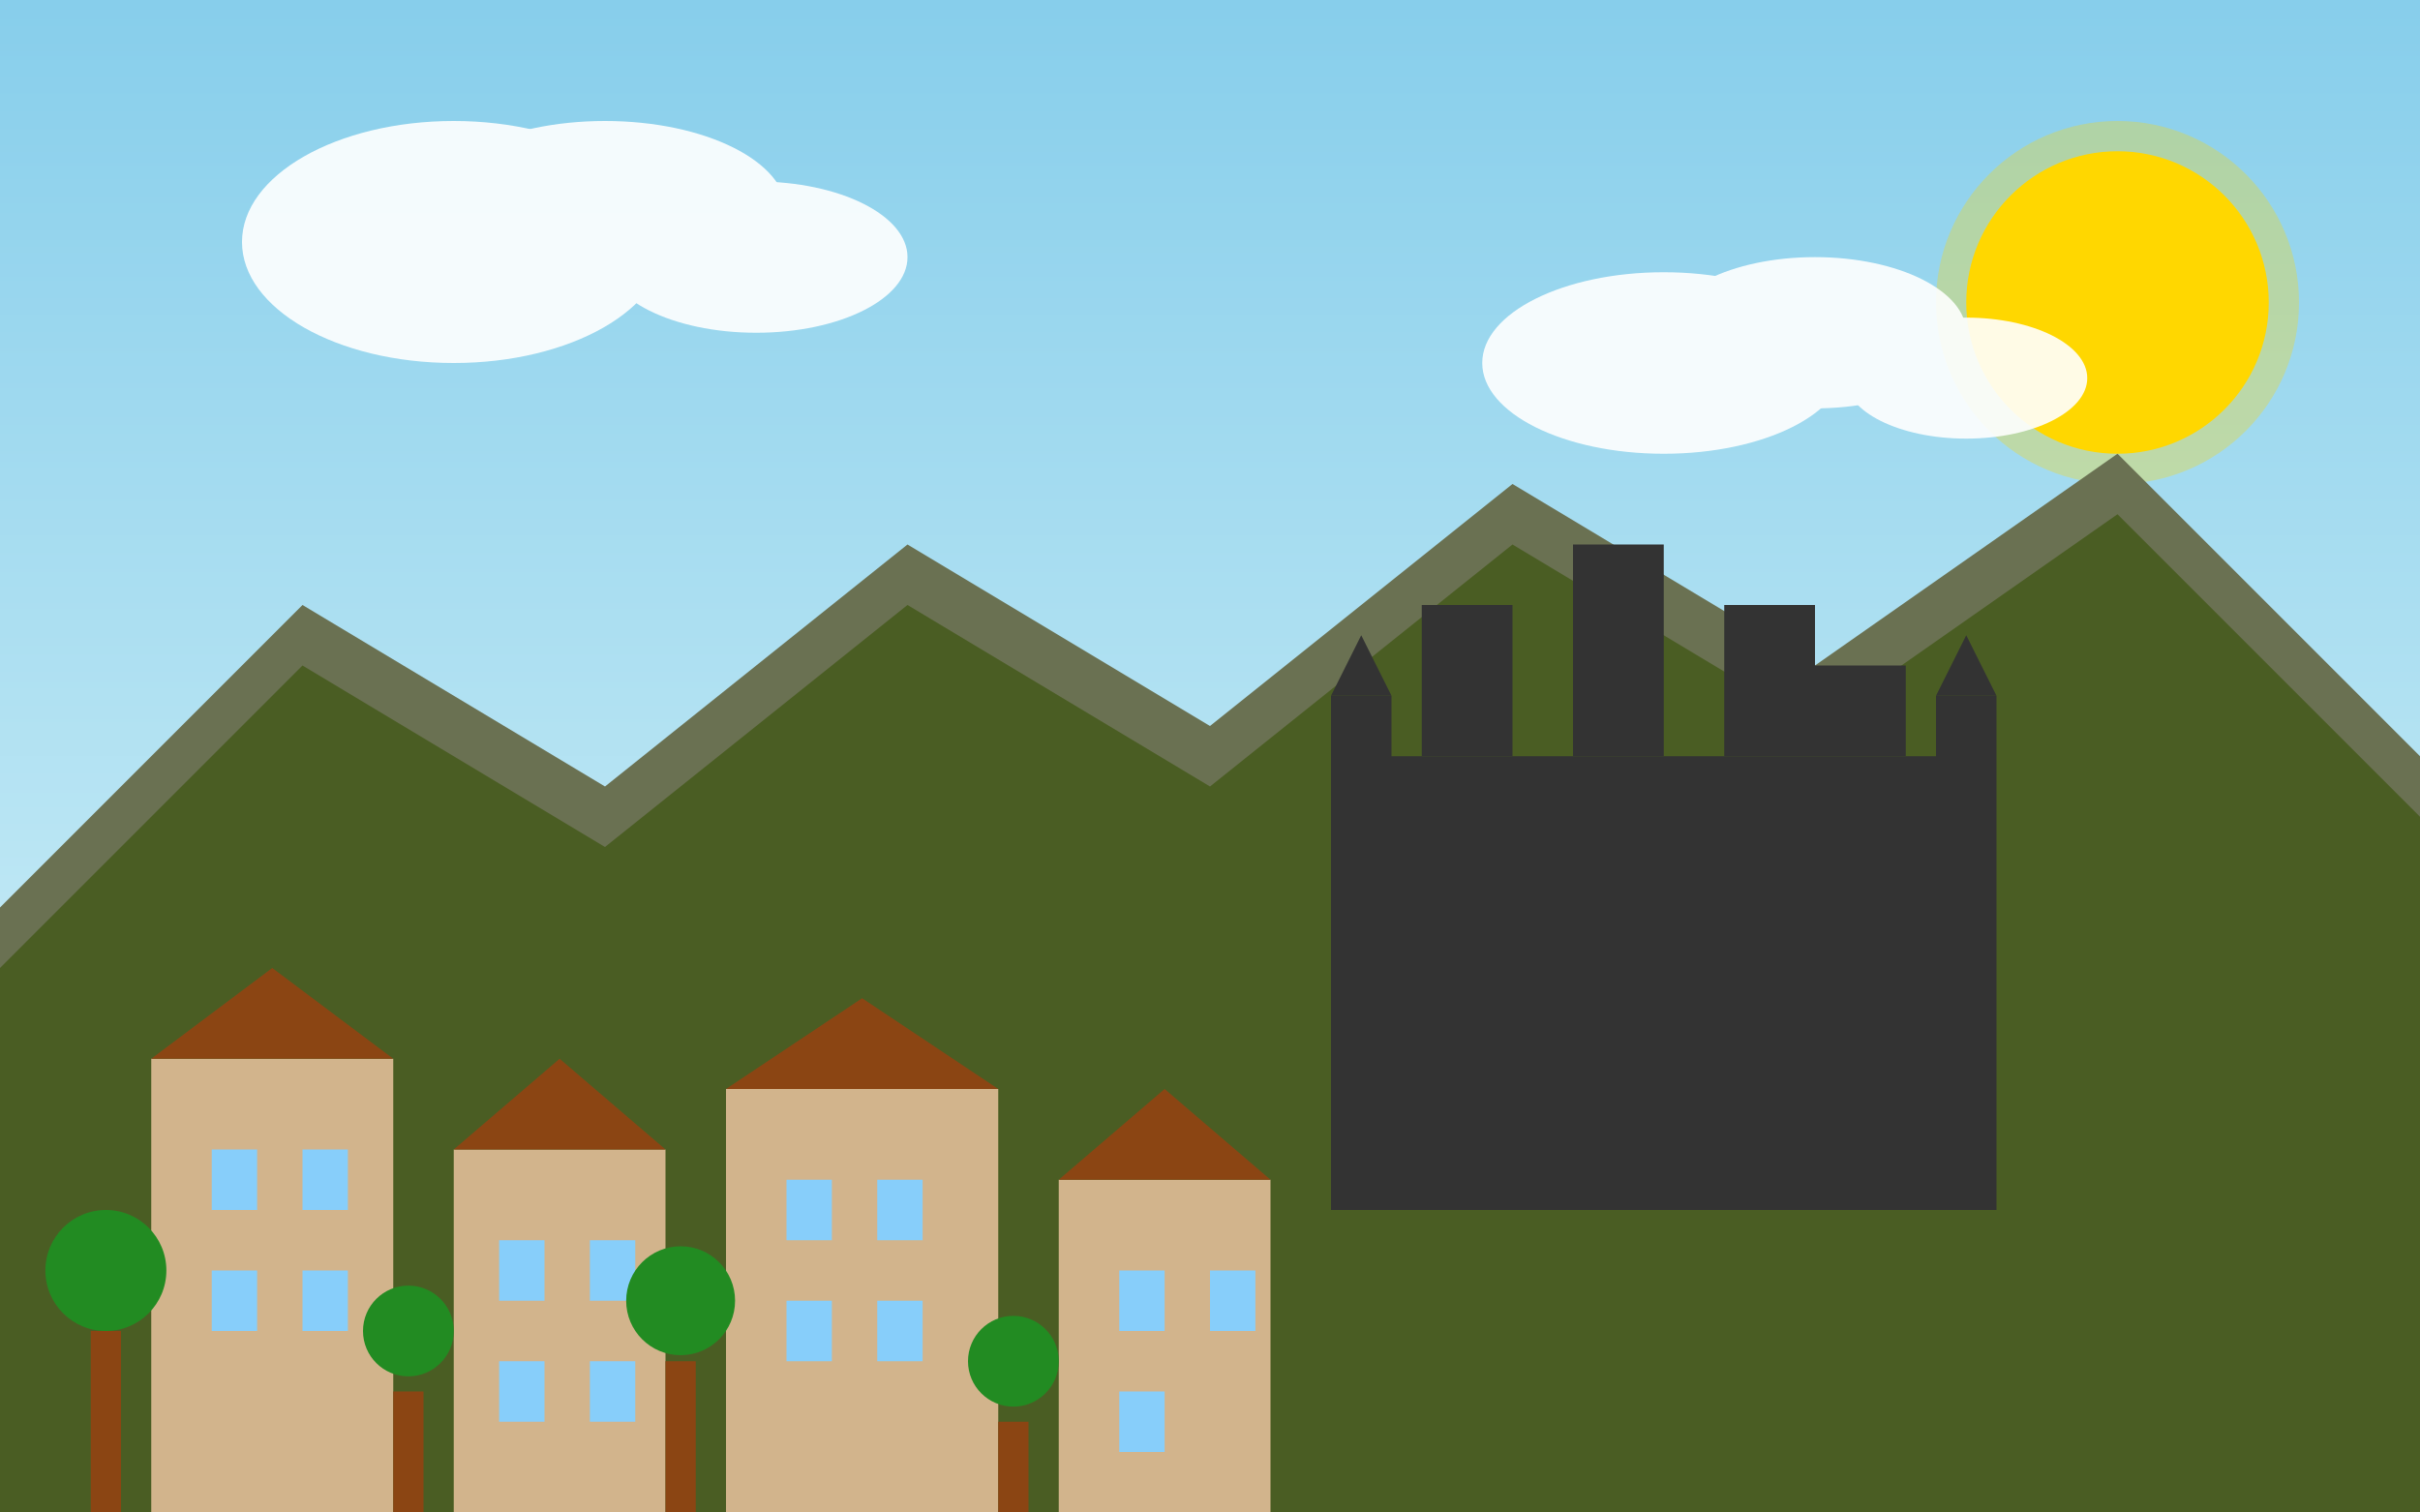 <?xml version="1.0" encoding="UTF-8"?>
<svg width="800" height="500" viewBox="0 0 800 500" xmlns="http://www.w3.org/2000/svg">
  <rect x="0" y="0" width="800" height="500" fill="#808080" stroke="none"/>
  <!-- Hero image of Poland -->
  <defs>
    <linearGradient id="skyGradient" x1="0%" y1="0%" x2="0%" y2="100%">
      <stop offset="0%" stop-color="#87CEEB" />
      <stop offset="100%" stop-color="#E0F7FA" />
    </linearGradient>
  </defs>
  
  <!-- Sky background -->
  <rect width="800" height="500" fill="url(#skyGradient)" />
  
  <!-- Sun -->
  <circle cx="700" cy="100" r="50" fill="#FFD700" />
  <circle cx="700" cy="100" r="60" fill="#FFD700" opacity="0.3" />
  
  <!-- Clouds -->
  <g fill="#FFFFFF" opacity="0.9">
    <ellipse cx="150" cy="80" rx="70" ry="40" />
    <ellipse cx="200" cy="70" rx="60" ry="30" />
    <ellipse cx="250" cy="85" rx="50" ry="25" />
    
    <ellipse cx="550" cy="120" rx="60" ry="30" />
    <ellipse cx="600" cy="110" rx="50" ry="25" />
    <ellipse cx="650" cy="125" rx="40" ry="20" />
  </g>
  
  <!-- Mountains in the background -->
  <polygon points="0,300 100,200 200,260 300,180 400,240 500,160 600,220 700,150 800,250 800,500 0,500" fill="#6A7152" />
  <polygon points="0,320 100,220 200,280 300,200 400,260 500,180 600,240 700,170 800,270 800,500 0,500" fill="#4A5D23" />
  
  <!-- Castle silhouette -->
  <g fill="#333333">
    <rect x="450" y="250" width="200" height="150" />
    <rect x="470" y="200" width="30" height="50" />
    <rect x="520" y="180" width="30" height="70" />
    <rect x="570" y="200" width="30" height="50" />
    <rect x="600" y="220" width="30" height="30" />
    
    <!-- Towers -->
    <rect x="440" y="230" width="20" height="170" />
    <polygon points="440,230 450,210 460,230" />
    <rect x="640" y="230" width="20" height="170" />
    <polygon points="640,230 650,210 660,230" />
  </g>
  
  <!-- Polish old town in the foreground -->
  <g fill="#D2B48C">
    <rect x="50" y="350" width="80" height="150" />
    <rect x="150" y="380" width="70" height="120" />
    <rect x="240" y="360" width="90" height="140" />
    <rect x="350" y="390" width="70" height="110" />
  </g>
  
  <!-- Windows and details -->
  <g fill="#87CEFA">
    <rect x="70" y="380" width="15" height="20" />
    <rect x="100" y="380" width="15" height="20" />
    <rect x="70" y="420" width="15" height="20" />
    <rect x="100" y="420" width="15" height="20" />
    
    <rect x="165" y="410" width="15" height="20" />
    <rect x="195" y="410" width="15" height="20" />
    <rect x="165" y="450" width="15" height="20" />
    <rect x="195" y="450" width="15" height="20" />
    
    <rect x="260" y="390" width="15" height="20" />
    <rect x="290" y="390" width="15" height="20" />
    <rect x="260" y="430" width="15" height="20" />
    <rect x="290" y="430" width="15" height="20" />
    
    <rect x="370" y="420" width="15" height="20" />
    <rect x="400" y="420" width="15" height="20" />
    <rect x="370" y="460" width="15" height="20" />
  </g>
  
  <!-- Roofs -->
  <g fill="#8B4513">
    <polygon points="50,350 90,320 130,350" />
    <polygon points="150,380 185,350 220,380" />
    <polygon points="240,360 285,330 330,360" />
    <polygon points="350,390 385,360 420,390" />
  </g>
  
  <!-- Trees -->
  <g>
    <rect x="30" y="440" width="10" height="60" fill="#8B4513" />
    <circle cx="35" cy="420" r="20" fill="#228B22" />
    
    <rect x="130" y="460" width="10" height="40" fill="#8B4513" />
    <circle cx="135" cy="440" r="15" fill="#228B22" />
    
    <rect x="220" y="450" width="10" height="50" fill="#8B4513" />
    <circle cx="225" cy="430" r="18" fill="#228B22" />
    
    <rect x="330" y="470" width="10" height="30" fill="#8B4513" />
    <circle cx="335" cy="450" r="15" fill="#228B22" />
  </g>
</svg>